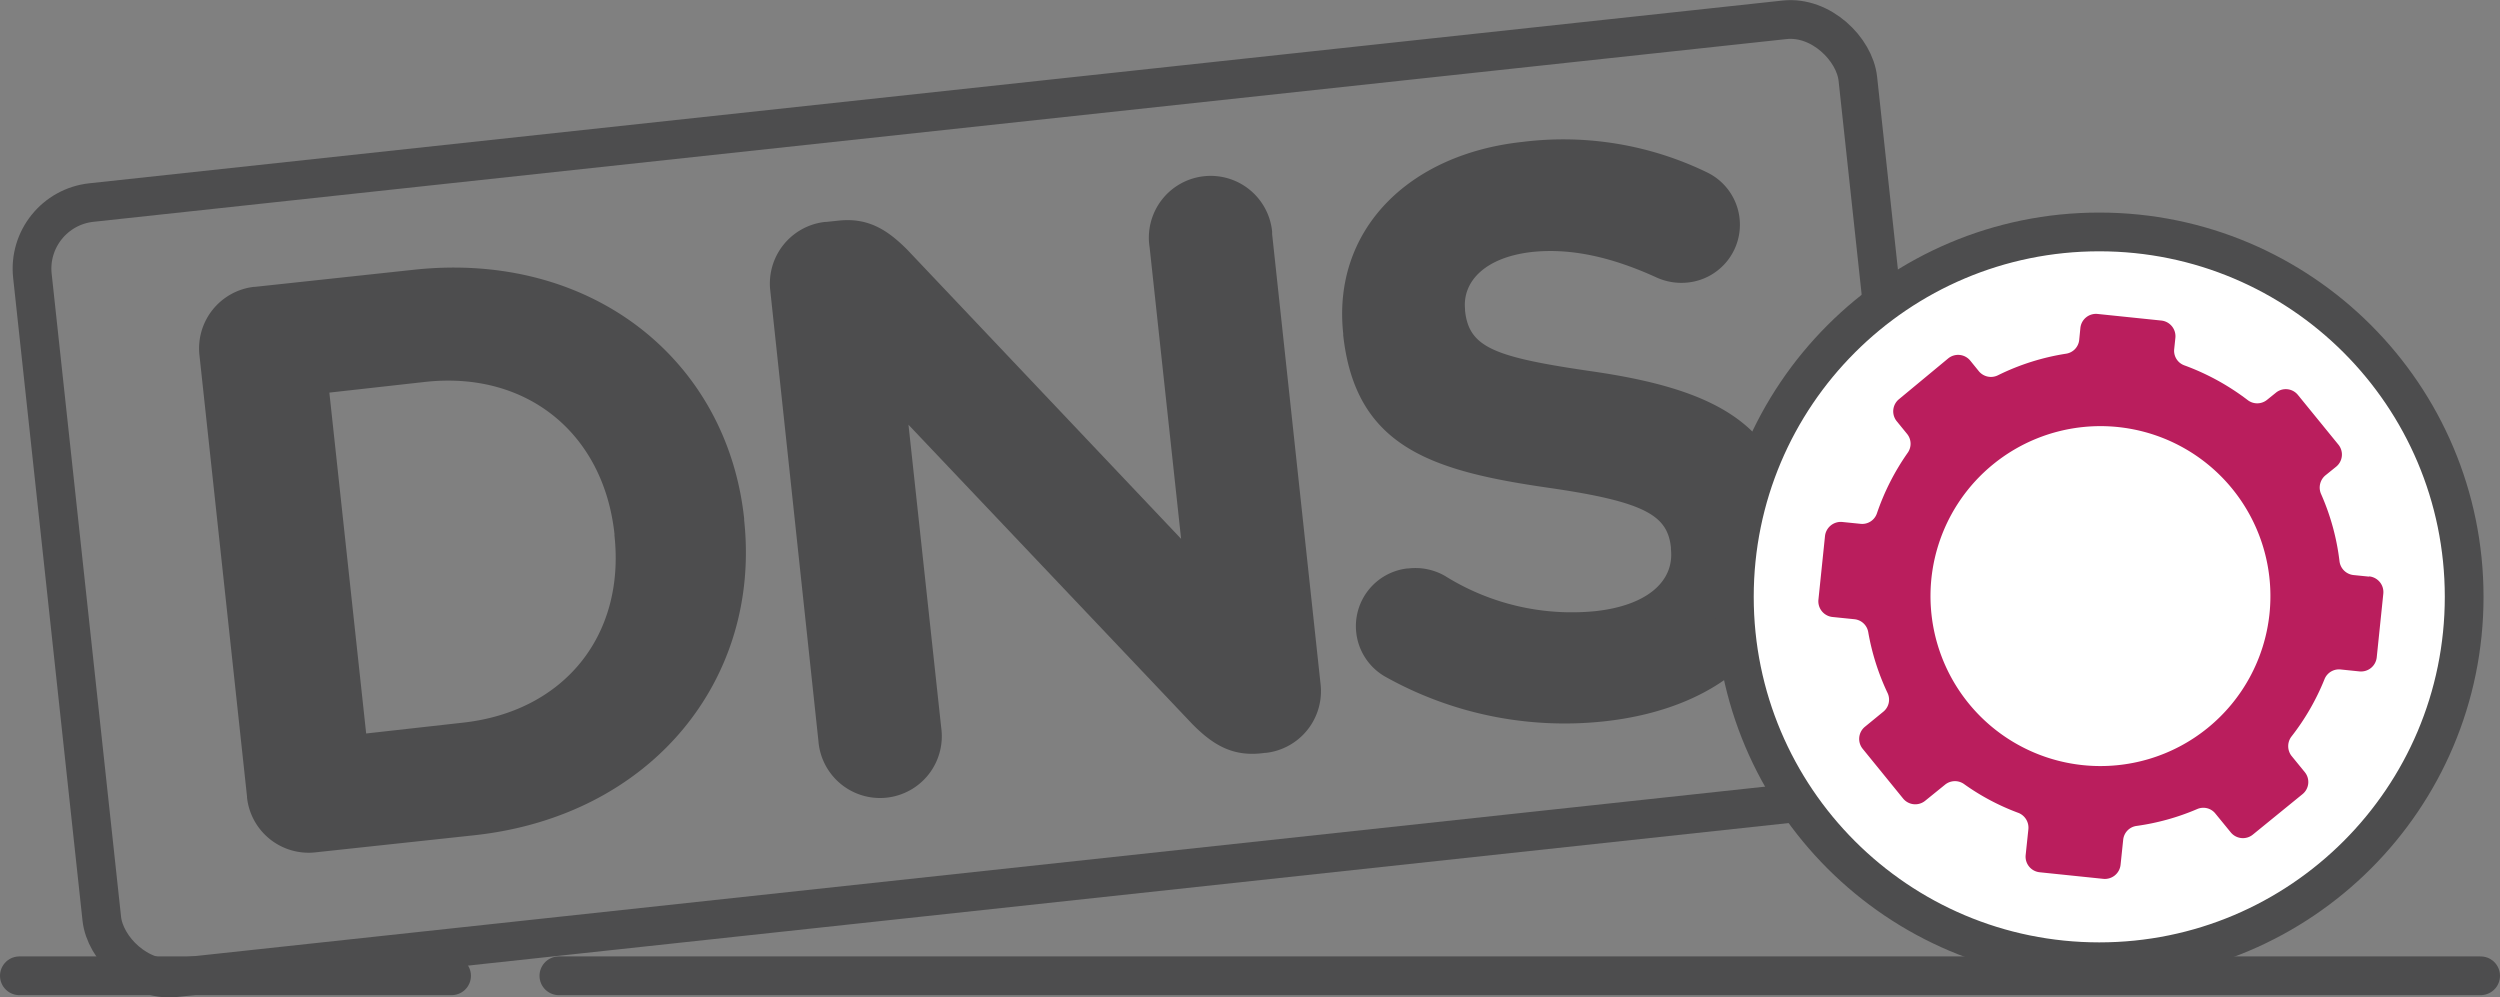 <svg id="Layer_1" data-name="Layer 1" xmlns="http://www.w3.org/2000/svg" viewBox="0 0 258.15 103"><rect x="0" y="0" width="258.15" height="103" fill="#808080" stroke="none"/><defs><style>.cls-1{fill:#4d4d4e;}.cls-2,.cls-3{fill:none;}.cls-2,.cls-3,.cls-4{stroke:#4d4d4e;}.cls-2{stroke-linecap:round;}.cls-2,.cls-4{stroke-miterlimit:10;stroke-width:4px;}.cls-3{stroke-miterlimit:10;stroke-width:4px;}.cls-4{fill:#fff;}.cls-5{fill:#ba1e5d;}</style></defs><title>dns-adm</title><g id="Group_554" data-name="Group 554"><g id="Group_554-2" data-name="Group 554-2"><path id="Path_1113" data-name="Path 1113" class="cls-1" d="M189.51,406.18a6.4,6.4,0,0,1,5.63-7.1l.1,0,16.35-1.76c18.35-2,32.39,9.25,34.16,25.68l0,.16c1.77,16.44-9.53,30.57-27.88,32.55l-16.35,1.76a6.4,6.4,0,0,1-7.1-5.63.34.34,0,0,1,0-.1Zm27.13,37.91c10.51-1.13,16.84-9,15.72-19.33l0-.17c-1.12-10.34-9-16.83-19.5-15.7L202.92,410l3.8,35.2Z" transform="translate(-168.91 -369.46)"/><path id="Path_1114" data-name="Path 1114" class="cls-1" d="M248.45,399.48a6.4,6.4,0,0,1,5.62-7.1l.11,0,1.33-.14c3.09-.33,5.08,1,7.08,3l28.28,29.86L287.62,395a6.38,6.38,0,1,1,12.65-1.63l0,.26,5,46.46a6.41,6.41,0,0,1-5.63,7.11h-.1l-.41.05c-3.09.33-5.09-1-7.08-3l-29.33-30.93,3.38,31.28a6.38,6.38,0,1,1-12.68,1.37h0Z" transform="translate(-168.91 -369.46)"/><path id="Path_1115" data-name="Path 1115" class="cls-1" d="M311.89,439.3a6,6,0,0,1-2.94-4.58,6,6,0,0,1,5.26-6.56h.11a6.14,6.14,0,0,1,3.8.77,24.7,24.7,0,0,0,15.5,3.64c5.25-.56,8.2-3,7.83-6.41l0-.17c-.35-3.25-2.53-4.7-12.56-6.15-12.09-1.74-20-4.17-21.28-15.76l0-.17c-1.14-10.59,6.61-18.52,18.54-19.8a34,34,0,0,1,19.07,3.17,6,6,0,0,1-2,11.35,6.23,6.23,0,0,1-3.35-.56c-4.52-2.05-8.68-3-12.68-2.6-4.93.53-7.27,3.06-7,5.9l0,.16c.41,3.84,3,4.82,13.42,6.32,12.18,1.81,19.31,5.34,20.41,15.52l0,.16c1.25,11.6-6.89,19.06-19.49,20.42A37.91,37.91,0,0,1,311.89,439.3Z" transform="translate(-168.91 -369.46)"/></g><line id="Line_293" data-name="Line 293" class="cls-2" x1="57.71" y1="100.76" x2="256.15" y2="100.76"/><line id="Line_294" data-name="Line 294" class="cls-2" x1="46.63" y1="100.76" x2="2" y2="100.76"/><rect id="Rectangle_618" data-name="Rectangle 618" class="cls-3" x="175.29" y="380.7" width="189.59" height="80.51" rx="6.87" transform="translate(-212.52 -338.04) rotate(-6.16)"/><circle id="Ellipse_191" data-name="Ellipse 191" class="cls-4" cx="216.77" cy="61.63" r="37.68"/><path id="Path_759" data-name="Path 759" class="cls-5" d="M413.51,429l-1.58-.16a1.63,1.63,0,0,1-1.44-1.4,24.2,24.2,0,0,0-1.92-7,1.64,1.64,0,0,1,.47-1.9l1.09-.88a1.62,1.62,0,0,0,.24-2.29h0l-4.17-5.12a1.61,1.61,0,0,0-2.28-.24h0l-.93.75a1.61,1.61,0,0,1-2,0,24.84,24.84,0,0,0-6.57-3.59,1.6,1.6,0,0,1-1-1.68l.12-1.15a1.63,1.63,0,0,0-1.45-1.78h0l-6.57-.68a1.62,1.62,0,0,0-1.79,1.45h0l-.12,1.22a1.6,1.6,0,0,1-1.34,1.43,24.25,24.25,0,0,0-7.05,2.23,1.62,1.62,0,0,1-2-.45l-.86-1.06a1.62,1.62,0,0,0-2.28-.23h0L365,410.68a1.62,1.62,0,0,0-.23,2.28h0l1.06,1.3a1.61,1.61,0,0,1,.08,1.94,24.72,24.72,0,0,0-3.19,6.27,1.6,1.6,0,0,1-1.69,1.08l-1.88-.19a1.64,1.64,0,0,0-1.79,1.45h0l-.68,6.58a1.63,1.63,0,0,0,1.45,1.78h0l2.26.23a1.61,1.61,0,0,1,1.43,1.31,24.49,24.49,0,0,0,2,6.31,1.6,1.6,0,0,1-.45,1.94l-1.88,1.54a1.62,1.62,0,0,0-.24,2.28h0l4.17,5.13a1.62,1.62,0,0,0,2.28.24h0l2.05-1.66a1.62,1.62,0,0,1,1.95-.08,23.92,23.92,0,0,0,5.66,3,1.64,1.64,0,0,1,1,1.68l-.28,2.66a1.62,1.62,0,0,0,1.45,1.78h0l6.57.68a1.63,1.63,0,0,0,1.78-1.45h0l.27-2.58a1.6,1.6,0,0,1,1.35-1.43A24.36,24.36,0,0,0,395.8,453a1.59,1.59,0,0,1,1.88.48l1.57,1.92a1.62,1.62,0,0,0,2.29.24l5.12-4.17a1.61,1.61,0,0,0,.24-2.28h0l-1.37-1.68a1.64,1.64,0,0,1,0-2,24.43,24.43,0,0,0,3.41-5.92,1.61,1.61,0,0,1,1.67-1l1.94.2a1.63,1.63,0,0,0,1.78-1.44h0l.68-6.58a1.63,1.63,0,0,0-1.44-1.79ZM384,448.47a17.55,17.55,0,1,1,19.26-15.65A17.55,17.55,0,0,1,384,448.47Z" transform="translate(-168.91 -369.46)"/></g></svg>